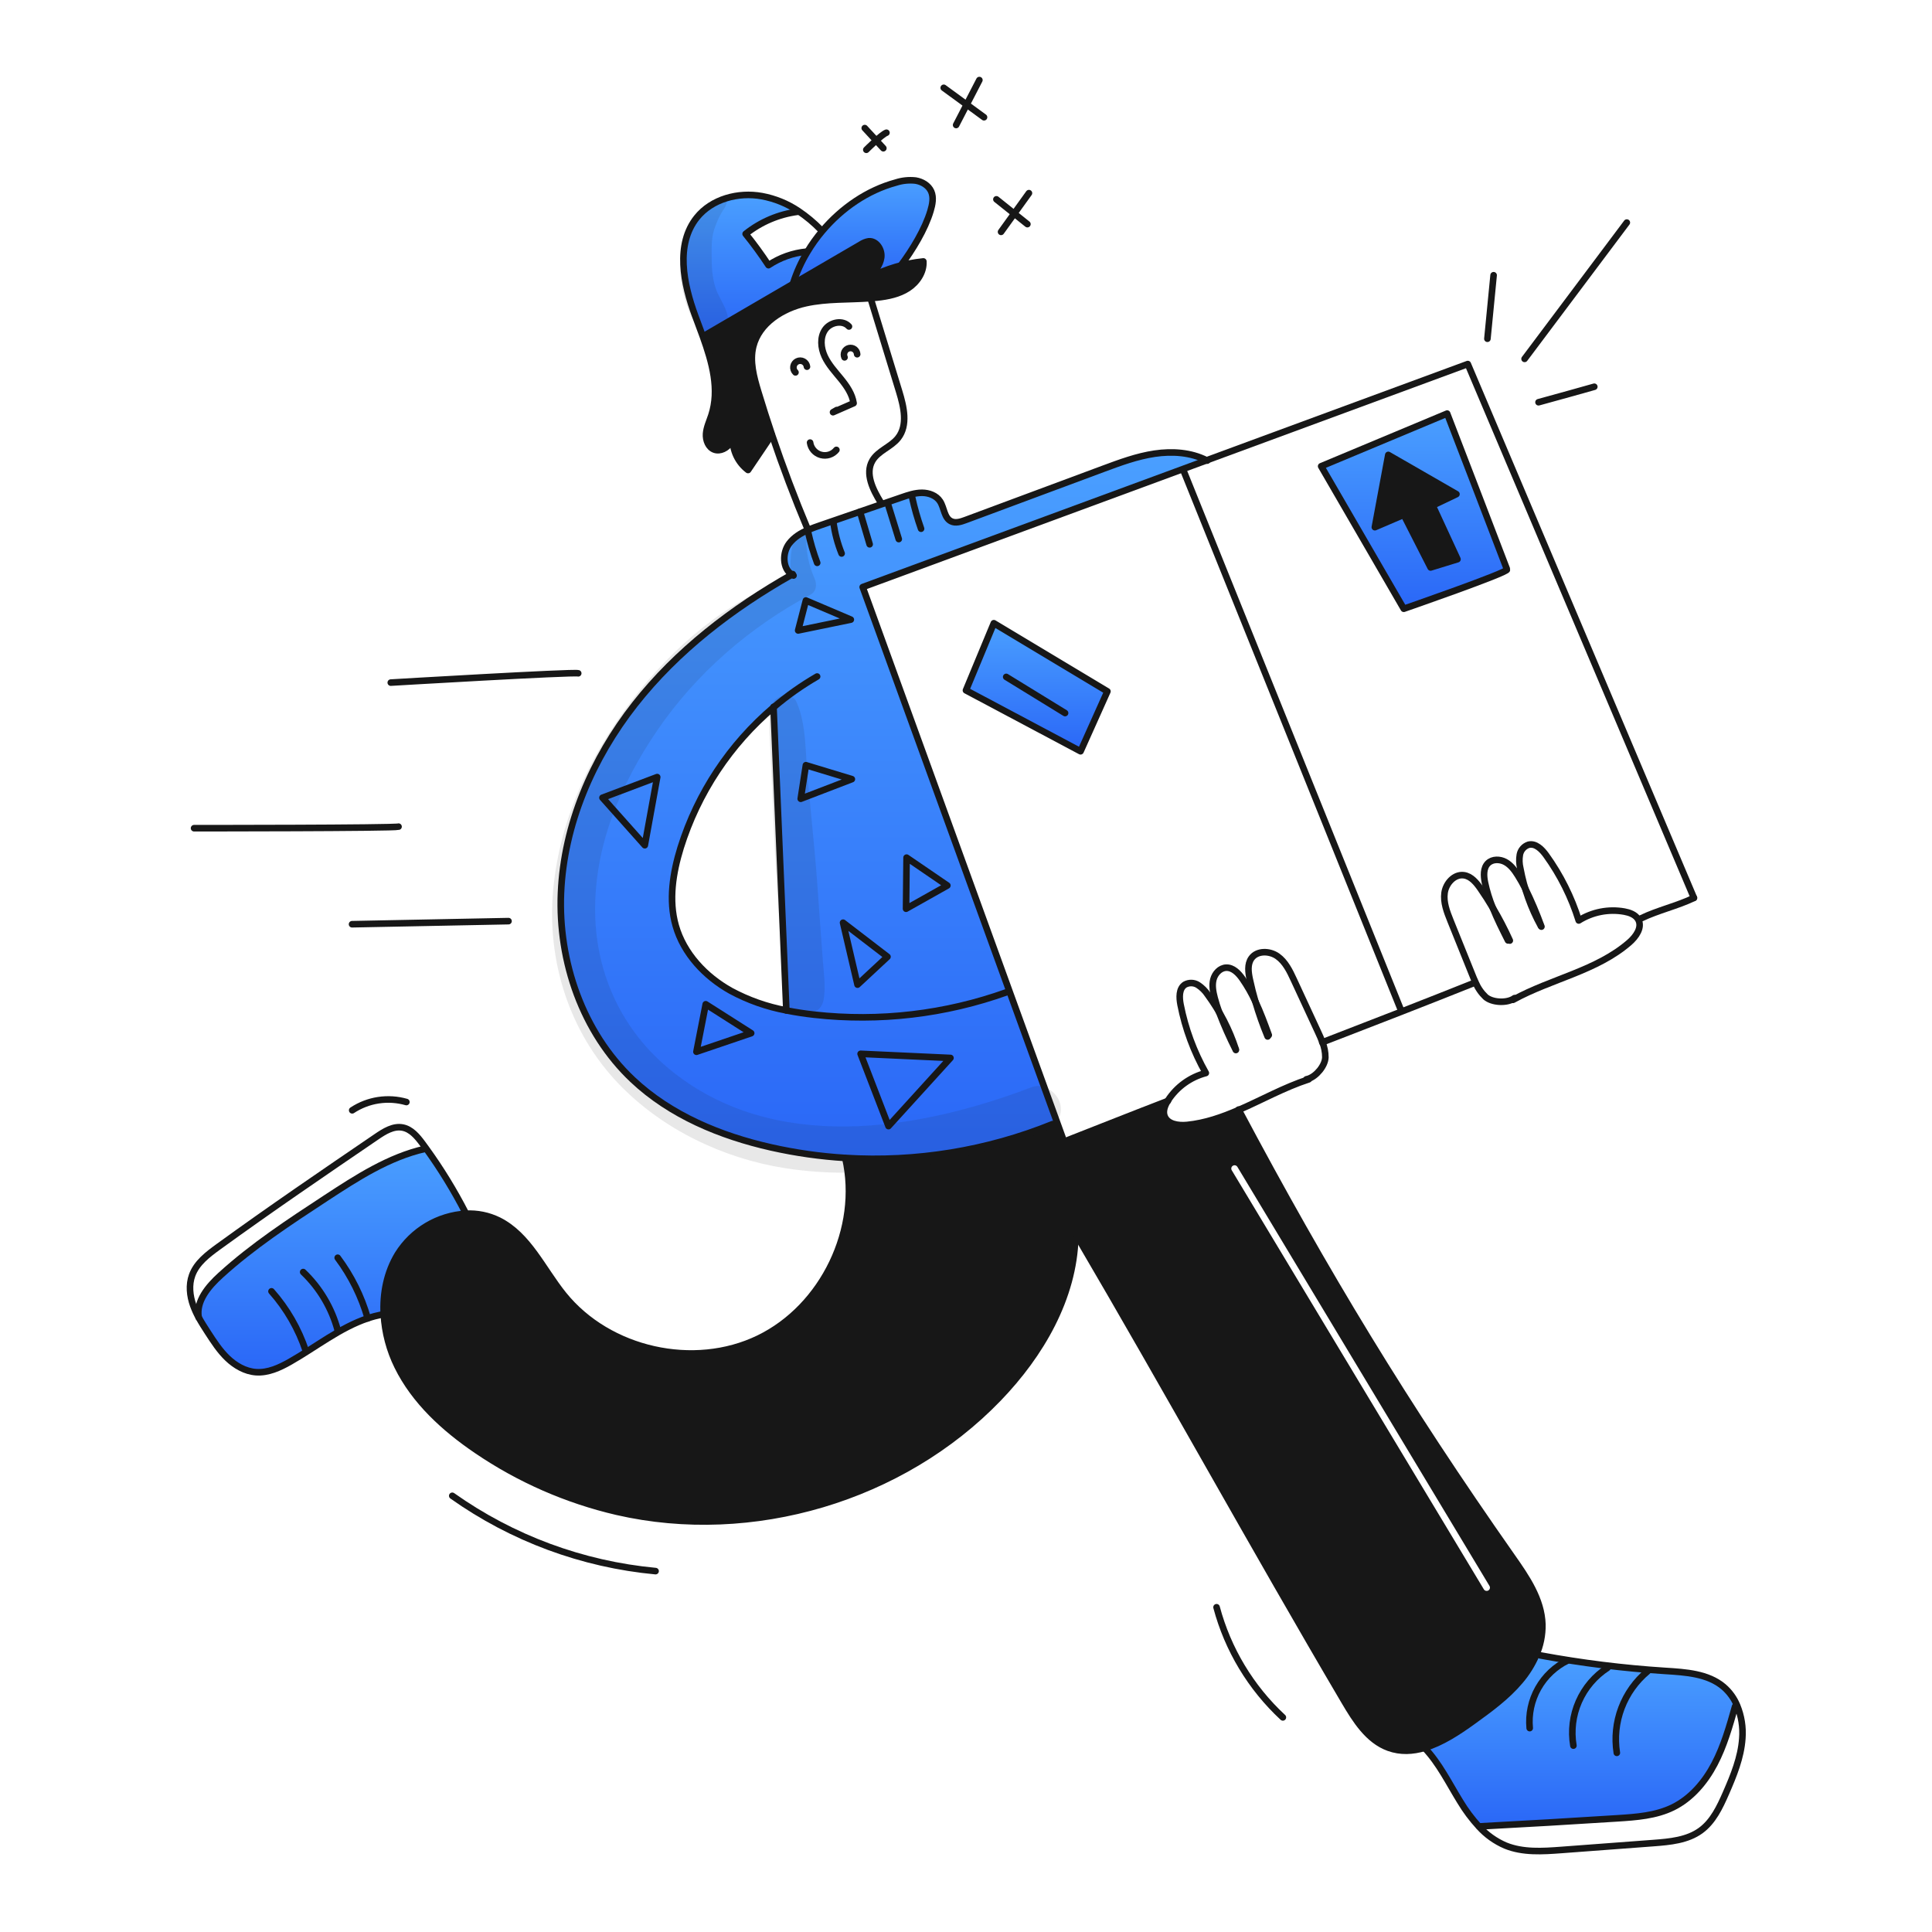 <?xml version="1.0" encoding="UTF-8"?> <svg xmlns="http://www.w3.org/2000/svg" width="960" height="960" viewBox="0 0 960 960" fill="none"><path fill-rule="evenodd" clip-rule="evenodd" d="M534.318 614.695L535.136 614.215C557.203 651.802 578.564 689.387 599.924 726.97C622.364 766.453 644.803 805.934 668.057 845.413C673.552 854.746 679.832 864.756 690.016 868.441C695.915 870.578 701.944 870.24 707.865 868.485C716.339 865.985 724.582 860.551 731.865 855.285C740.217 849.245 748.656 843.128 755.296 835.245C758.562 831.426 761.247 827.147 763.266 822.545C765.427 817.702 766.495 812.442 766.395 807.139C766.014 794.681 758.49 783.734 751.327 773.539C698.436 698.153 658.715 632.831 615.527 551.525C607.273 555.123 598.845 558.067 589.893 558.972C585.554 559.408 580.08 558.644 578.63 554.523C577.768 552.059 578.804 549.366 580.189 547.098C569.624 551.149 558.179 555.658 546.998 560.063C540.755 562.523 534.594 564.95 528.714 567.247L525.269 557.747L523.077 558.547C490.42 571.784 455.211 577.533 420.04 575.371L420.029 575.471C427.966 610.34 409.169 649.451 377.004 665.053C344.839 680.655 302.48 671.169 280.03 643.344C276.966 639.545 274.189 635.411 271.414 631.281C264.808 621.449 258.218 611.642 247.822 606.436C242.744 603.935 237.107 602.786 231.456 603.1C224.631 603.524 218.005 605.569 212.129 609.066C206.253 612.564 201.296 617.413 197.669 623.21C192.228 632.172 190.124 642.661 190.702 653.172C191.229 662.117 193.541 670.866 197.502 678.904C206.05 696.286 220.911 709.804 236.939 720.686C258.075 735.072 281.694 745.416 306.6 751.194C373.756 766.6 448.28 744.445 496.091 694.835C517.118 673.028 533.518 644.974 534.318 614.695ZM614.853 579.811C614.387 579.037 613.382 578.787 612.608 579.253C611.834 579.718 611.584 580.723 612.05 581.497L737.311 789.723C737.776 790.497 738.781 790.747 739.555 790.282C740.329 789.816 740.579 788.811 740.114 788.037L614.853 579.811Z" fill="#171717"></path><path d="M765.36 822.556C785.89 826.365 806.628 828.943 827.465 830.276C837.627 830.919 848.617 831.576 856.402 838.148C859.368 840.691 861.689 843.901 863.173 847.514L862.159 847.939C859.422 857.676 856.653 867.51 851.943 876.473C847.233 885.436 840.375 893.58 831.292 898.051C822.831 902.216 813.149 902.914 803.739 903.514C780.82 904.986 757.894 906.327 734.961 907.537L734.874 907.613C731.333 903.756 728.195 899.547 725.508 895.052C719.915 885.991 715.193 876.222 707.866 868.502C716.338 865.994 724.581 860.564 731.866 855.302C740.218 849.262 748.657 843.145 755.297 835.262C758.563 831.443 761.249 827.164 763.267 822.562L765.36 822.556Z" fill="url(#paint0_linear_46_7766)"></path><path d="M748.841 282.993C749.353 284.53 697.53 302.493 697.53 302.493L656.479 231.687L719.078 205.519C719.078 205.519 748.329 281.456 748.841 282.993ZM724.211 277.868L711.89 251.188L723.7 245.54L689.833 226.04L683.161 261.956L697.531 255.796L710.867 281.964L724.211 277.868Z" fill="url(#paint1_linear_46_7766)"></path><path d="M711.89 251.188L724.211 277.868L710.865 281.968L697.53 255.8L683.16 261.96L689.833 226.045L723.698 245.54L711.89 251.188Z" fill="#171717"></path><path d="M390.732 502.063C388.606 451.863 386.484 401.663 384.364 351.463C362.727 369.861 346.734 394.003 338.232 421.103C334.35 433.664 332.17 447.26 335.746 459.908C339.704 473.864 350.433 485.226 363.081 492.302C371.735 496.972 381.064 500.265 390.732 502.063V502.063ZM428.665 291.716L525.265 557.757L523.073 558.557C490.417 571.791 455.21 577.539 420.04 575.377C407.651 574.62 395.341 572.874 383.23 570.154C357.978 564.462 333.14 554.192 314.321 536.419C289.516 512.999 277.315 477.846 278.743 443.762C280.171 409.678 294.389 376.826 315.465 349.993C336.432 323.293 363.919 302.236 393.478 285.511C388.757 282.469 388.648 274.706 392.148 270.083C394.514 266.965 397.872 264.926 401.492 263.334C403.553 262.451 405.692 261.699 407.772 260.979C417.839 257.512 427.903 254.048 437.963 250.588C441.321 249.432 444.683 248.276 448.049 247.121C451.309 245.998 454.656 244.864 458.113 244.864C461.57 244.864 465.213 246.205 467.097 249.105C469.197 252.343 469.114 257.305 472.581 259.016C474.794 260.116 477.433 259.267 479.744 258.405C502.544 249.921 525.344 241.442 548.144 232.967C556.507 229.86 564.935 226.73 573.767 225.422C582.479 224.135 591.714 224.746 599.553 228.722L587.81 233.051L428.665 291.716Z" fill="url(#paint2_linear_46_7766)"></path><path d="M550.27 343.539L536.924 373.305L479.976 343.027L493.823 309.673L550.27 343.539Z" fill="url(#paint3_linear_46_7766)"></path><path d="M462.716 95.139C464.024 98.148 463.305 101.616 462.378 104.767C459.652 113.959 453.378 124.208 447.648 131.884L447.659 131.906C442.228 133.301 436.972 135.306 431.991 137.881C434.608 134.981 437.334 131.841 437.868 127.981C438.402 124.121 435.557 119.575 431.675 119.902C430.244 120.136 428.882 120.679 427.684 121.494C416.53 128.003 405.372 134.505 394.211 141L394.091 140.8C395.815 135.346 398.179 130.116 401.135 125.219C403.328 121.537 405.822 118.044 408.593 114.774C418.232 103.336 431.093 94.526 445.193 90.71C448.335 89.694 451.658 89.356 454.941 89.718C458.191 90.244 461.386 92.119 462.716 95.139Z" fill="url(#paint4_linear_46_7766)"></path><path d="M432.579 148.162C421.839 148.98 410.947 148.347 400.447 150.662C388.835 153.213 377.147 160.584 374.29 172.12C372.447 179.545 374.552 187.32 376.765 194.646C378.923 201.8 381.198 208.923 383.59 216.017L383.514 216.039C379.58 221.873 375.644 227.71 371.706 233.55C369.26 231.7 367.294 229.289 365.974 226.521C364.653 223.753 364.016 220.708 364.117 217.642C364.809 215.559 365.266 213.405 365.48 211.22C364.627 213.257 364.165 215.435 364.117 217.642C363.816 218.486 363.417 219.292 362.929 220.042C361.239 222.637 357.935 224.447 355.029 223.433C352.009 222.375 350.602 218.755 350.829 215.572C351.056 212.389 352.486 209.433 353.479 206.402C357.666 193.58 353.879 180.125 349.216 167.139L349.641 166.986C364.5 158.329 379.357 149.667 394.211 141C405.365 134.502 416.522 128 427.684 121.494C428.882 120.679 430.244 120.136 431.675 119.902C435.557 119.575 438.402 124.122 437.868 127.981C437.334 131.84 434.608 134.981 431.991 137.881C440.353 133.568 449.452 130.865 458.813 129.911C459.118 135.265 455.695 140.311 451.202 143.235C446.709 146.159 441.28 147.269 435.948 147.858C434.825 147.977 433.7 148.075 432.579 148.162Z" fill="#171717"></path><path d="M378.542 97.451C385.023 98.643 391.19 101.152 396.663 104.822L396.401 105.215C386.925 106.456 377.969 110.264 370.501 116.227C374.535 121.21 378.318 126.389 381.851 131.764C387.523 127.991 394.041 125.68 400.823 125.037L401.128 125.222C398.172 130.119 395.808 135.349 394.084 140.803L394.204 141.003C379.343 149.67 364.485 158.331 349.631 166.986L349.206 167.139C347.963 163.704 346.666 160.303 345.433 156.955C339.533 140.971 335.598 121.465 346.218 108.141C353.661 98.825 366.821 95.325 378.542 97.451Z" fill="url(#paint5_linear_46_7766)"></path><path d="M182.729 655.059C168.929 659.693 156.986 669.342 144.164 676.626C138.952 679.592 133.195 682.252 127.209 681.826C121.855 681.444 116.916 678.588 113.035 674.859C109.154 671.13 106.21 666.583 103.287 662.08C101.706 659.627 100.114 657.174 98.718 654.611C97.318 646.521 103.537 639.211 109.61 633.687C125.616 619.109 143.825 607.181 161.935 595.318C177.374 585.211 193.249 574.907 211.251 570.84L211.644 570.556C219.051 580.792 225.667 591.577 231.434 602.819L231.456 603.102C224.631 603.525 218.005 605.569 212.128 609.066C206.252 612.563 201.294 617.411 197.667 623.208C192.226 632.171 190.122 642.66 190.7 653.17L189.577 653.225C187.257 653.686 184.969 654.299 182.729 655.059V655.059Z" fill="url(#paint6_linear_46_7766)"></path><path d="M437.638 249.64C433.738 243.327 429.766 235.357 433.462 228.924C436.33 223.952 442.719 222.131 446.262 217.624C451.234 211.3 449.119 202.174 446.762 194.476C442.029 179.038 437.301 163.599 432.577 148.159V148.148" stroke="#171717" stroke-width="3.271" stroke-linecap="round" stroke-linejoin="round"></path><path d="M421.839 162.228C418.764 158.793 412.539 160.058 409.954 163.863C407.369 167.668 407.839 172.902 409.78 177.078C411.721 181.254 414.926 184.678 417.838 188.254C420.75 191.83 423.475 195.788 424.151 200.346C420.738 201.84 417.329 203.334 413.924 204.827C414.556 204.456 415.2 204.086 415.832 203.727" stroke="#171717" stroke-width="3.271" stroke-linecap="round" stroke-linejoin="round"></path><path d="M425.917 176.009C425.889 175.526 425.755 175.056 425.524 174.632C425.294 174.207 424.973 173.839 424.584 173.552C424.195 173.266 423.747 173.069 423.273 172.976C422.799 172.882 422.311 172.894 421.842 173.01C421.373 173.127 420.936 173.345 420.561 173.65C420.187 173.955 419.884 174.339 419.674 174.774C419.465 175.209 419.353 175.685 419.349 176.168C419.344 176.651 419.446 177.129 419.647 177.569" stroke="#171717" stroke-width="3.271" stroke-linecap="round" stroke-linejoin="round"></path><path d="M400.981 182.2C400.917 181.662 400.724 181.147 400.419 180.699C400.114 180.251 399.707 179.883 399.23 179.626C398.753 179.368 398.222 179.229 397.68 179.219C397.138 179.21 396.602 179.331 396.117 179.571C395.632 179.812 395.211 180.166 394.891 180.603C394.571 181.04 394.361 181.548 394.277 182.083C394.194 182.619 394.241 183.166 394.413 183.68C394.586 184.193 394.879 184.658 395.268 185.035" stroke="#171717" stroke-width="3.271" stroke-linecap="round" stroke-linejoin="round"></path><path d="M415.6 223.548C414.694 224.669 413.479 225.501 412.106 225.94C410.733 226.38 409.261 226.409 407.872 226.023C406.483 225.637 405.237 224.854 404.287 223.769C403.338 222.684 402.726 221.345 402.527 219.917" stroke="#171717" stroke-width="3.271" stroke-linecap="round" stroke-linejoin="round"></path><path d="M401.33 262.942C394.853 247.525 388.94 231.882 383.59 216.014C381.202 208.926 378.927 201.803 376.765 194.643C374.552 187.316 372.447 179.543 374.29 172.117C377.147 160.581 388.835 153.211 400.447 150.659C410.947 148.347 421.839 148.98 432.579 148.159C433.702 148.072 434.825 147.974 435.948 147.854C441.28 147.265 446.71 146.154 451.202 143.231C455.694 140.308 459.118 135.261 458.813 129.907C449.452 130.86 440.353 133.563 431.991 137.877C434.608 134.977 437.334 131.837 437.868 127.977C438.402 124.117 435.557 119.571 431.675 119.898C430.244 120.131 428.882 120.675 427.684 121.49C416.53 128 405.372 134.504 394.211 141C379.35 149.666 364.492 158.327 349.638 166.983" stroke="#171717" stroke-width="3.271" stroke-linecap="round" stroke-linejoin="round"></path><path d="M364.117 217.638C363.817 218.482 363.418 219.287 362.929 220.038C361.239 222.633 357.935 224.443 355.029 223.429C352.009 222.371 350.602 218.751 350.829 215.568C351.056 212.385 352.486 209.429 353.479 206.398C357.666 193.576 353.879 180.121 349.216 167.135C347.973 163.7 346.676 160.299 345.443 156.951C339.543 140.967 335.608 121.461 346.228 108.137C353.664 98.826 366.828 95.326 378.545 97.452C385.026 98.644 391.194 101.153 396.666 104.823C400.748 107.563 404.53 110.724 407.951 114.254" stroke="#171717" stroke-width="3.271" stroke-linecap="round" stroke-linejoin="round"></path><path d="M364.117 217.638C364.165 215.431 364.628 213.252 365.48 211.216C365.266 213.401 364.809 215.554 364.117 217.638V217.638Z" stroke="#171717" stroke-width="3.271" stroke-linecap="round" stroke-linejoin="round"></path><path d="M383.514 216.036C379.58 221.869 375.644 227.706 371.706 233.547C369.26 231.696 367.294 229.286 365.974 226.517C364.653 223.749 364.016 220.705 364.117 217.639" stroke="#171717" stroke-width="3.271" stroke-linecap="round" stroke-linejoin="round"></path><path d="M394.09 140.8C395.814 135.346 398.178 130.116 401.134 125.219C403.327 121.537 405.821 118.044 408.592 114.774C418.231 103.336 431.092 94.526 445.192 90.71C448.334 89.694 451.657 89.356 454.94 89.718C458.189 90.241 461.384 92.118 462.714 95.137C464.022 98.146 463.303 101.614 462.376 104.765C459.65 113.957 453.376 124.206 447.646 131.882" stroke="#171717" stroke-width="3.271" stroke-linecap="round" stroke-linejoin="round"></path><path d="M396.4 105.214C386.926 106.456 377.972 110.264 370.505 116.226C374.539 121.209 378.322 126.388 381.855 131.763C387.527 127.99 394.045 125.679 400.827 125.036" stroke="#171717" stroke-width="3.271" stroke-linecap="round" stroke-linejoin="round"></path><path d="M394.3 285.981C394.017 285.841 393.744 285.685 393.482 285.512C388.761 282.47 388.652 274.707 392.152 270.084C394.518 266.966 397.876 264.927 401.496 263.335C403.557 262.452 405.696 261.7 407.776 260.98C417.842 257.513 427.906 254.049 437.967 250.589C441.325 249.433 444.687 248.277 448.053 247.122C451.313 245.999 454.66 244.865 458.117 244.865C461.574 244.865 465.217 246.206 467.101 249.106C469.201 252.344 469.118 257.306 472.585 259.017C474.798 260.117 477.437 259.268 479.748 258.406C502.548 249.922 525.348 241.443 548.148 232.968C556.511 229.861 564.939 226.731 573.771 225.423C582.483 224.136 591.718 224.747 599.557 228.723C599.657 228.778 599.757 228.823 599.851 228.876" stroke="#171717" stroke-width="3.271" stroke-linecap="round" stroke-linejoin="round"></path><path d="M393.905 285.272C393.763 285.348 393.622 285.436 393.48 285.512C363.921 302.238 336.434 323.292 315.467 349.994C294.391 376.827 280.173 409.679 278.745 443.763C277.317 477.847 289.518 513 314.323 536.42C333.142 554.192 357.98 564.463 383.232 570.155C395.343 572.875 407.653 574.622 420.042 575.378C455.214 577.54 490.422 571.791 523.079 558.554" stroke="#171717" stroke-width="3.271" stroke-linecap="round" stroke-linejoin="round"></path><path d="M406.019 336.158C398.351 340.592 391.103 345.716 384.365 351.466C362.728 369.864 346.735 394.007 338.233 421.106C334.351 433.667 332.171 447.263 335.747 459.911C339.705 473.867 350.434 485.229 363.082 492.305C371.736 496.975 381.065 500.267 390.733 502.063C395.323 502.99 399.979 503.677 404.624 504.2C436.977 507.805 469.726 503.964 500.366 492.97" stroke="#171717" stroke-width="3.271" stroke-linecap="round" stroke-linejoin="round"></path><path d="M384.354 351.226C384.354 351.302 384.365 351.39 384.365 351.466C386.491 401.666 388.613 451.866 390.733 502.066V502.088" stroke="#171717" stroke-width="3.271" stroke-linecap="round" stroke-linejoin="round"></path><path d="M841.705 446.161L729.335 180.894L599.553 228.727L587.81 233.056L428.665 291.716L525.268 557.757L528.714 567.254" stroke="#171717" stroke-width="3.271" stroke-linecap="round" stroke-linejoin="round"></path><path d="M815.483 456.312C823.683 452.321 833.495 450.141 841.706 446.161" stroke="#171717" stroke-width="3.271" stroke-linecap="round" stroke-linejoin="round"></path><path d="M657.013 517.927L657.113 517.894C670.229 512.835 683.332 507.754 696.42 502.651C708.37 497.984 720.303 493.274 732.22 488.52" stroke="#171717" stroke-width="3.271" stroke-linecap="round" stroke-linejoin="round"></path><path d="M528.714 567.254C545.124 560.843 563.725 553.418 580.189 547.105L580.353 547.04" stroke="#171717" stroke-width="3.271" stroke-linecap="round" stroke-linejoin="round"></path><path d="M588.301 234.375L695.993 501.572" stroke="#171717" stroke-width="3.271" stroke-linecap="round" stroke-linejoin="round"></path><path d="M536.924 373.305L550.27 343.539L493.823 309.673L479.976 343.027L536.924 373.305Z" stroke="#171717" stroke-width="3.271" stroke-linecap="round" stroke-linejoin="round"></path><path d="M529.226 354.312L499.984 336.354" stroke="#171717" stroke-width="3.271" stroke-linecap="round" stroke-linejoin="round"></path><path d="M697.53 302.488C697.53 302.488 749.354 284.53 748.841 282.988C748.328 281.446 719.075 205.509 719.075 205.509L656.475 231.677L697.53 302.488Z" stroke="#171717" stroke-width="3.271" stroke-linecap="round" stroke-linejoin="round"></path><path d="M710.865 281.968L724.211 277.868L711.89 251.188L723.698 245.54L689.833 226.045L683.16 261.96L697.53 255.8L710.865 281.968Z" stroke="#171717" stroke-width="3.271" stroke-linecap="round" stroke-linejoin="round"></path><path d="M420.029 575.475C427.967 610.344 409.18 649.465 377.004 665.057C344.828 680.649 302.48 671.174 280.03 643.348C269.672 630.504 262.585 613.833 247.822 606.44C242.745 603.939 237.108 602.79 231.456 603.104C224.631 603.527 218.005 605.571 212.128 609.068C206.252 612.565 201.294 617.413 197.667 623.21C192.226 632.173 190.122 642.662 190.7 653.172C191.227 662.117 193.539 670.866 197.5 678.904C206.048 696.284 220.909 709.804 236.937 720.686C258.074 735.071 281.694 745.415 306.6 751.194C373.754 766.6 448.278 744.445 496.089 694.835C517.111 673.028 533.52 644.974 534.316 614.695" stroke="#171717" stroke-width="3.271" stroke-linecap="round" stroke-linejoin="round"></path><path d="M531.658 608.283C532.825 610.256 533.98 612.241 535.136 614.214C580.385 691.29 622.668 768.355 668.059 845.43C673.559 854.763 679.835 864.773 690.018 868.458C695.918 870.595 701.946 870.258 707.867 868.502C716.339 865.994 724.582 860.564 731.867 855.302C740.219 849.262 748.658 843.145 755.298 835.262C758.564 831.443 761.25 827.164 763.268 822.562C765.431 817.717 766.5 812.455 766.4 807.15C766.018 794.687 758.5 783.741 751.332 773.55C698.44 698.164 658.719 632.842 615.532 551.536C615.499 551.471 615.467 551.416 615.432 551.351" stroke="#171717" stroke-width="3.271" stroke-linecap="round" stroke-linejoin="round"></path><path d="M231.434 602.821C225.667 591.579 219.051 580.794 211.644 570.558C211.055 569.751 210.466 568.944 209.878 568.148C207.316 564.692 204.285 561.061 200.054 560.265C195.454 559.393 191.026 562.165 187.154 564.801C160.746 582.792 134.338 600.782 108.476 619.536C103.21 623.352 97.682 627.561 95.468 633.678C93.723 638.478 94.29 643.862 96.002 648.659C96.757 650.709 97.664 652.699 98.717 654.612C100.117 657.174 101.705 659.628 103.286 662.081C106.208 666.581 109.163 671.142 113.034 674.86C116.905 678.578 121.855 681.446 127.208 681.827C133.194 682.252 138.951 679.592 144.163 676.627C156.985 669.344 168.924 659.694 182.728 655.06C184.968 654.301 187.255 653.689 189.575 653.228" stroke="#171717" stroke-width="3.271" stroke-linecap="round" stroke-linejoin="round"></path><path d="M98.73 654.688C98.73 654.666 98.719 654.633 98.719 654.612C97.319 646.522 103.538 639.212 109.611 633.688C125.617 619.11 143.826 607.182 161.936 595.319C177.375 585.212 193.25 574.908 211.252 570.841" stroke="#171717" stroke-width="3.271" stroke-linecap="round" stroke-linejoin="round"></path><path d="M182.74 655.091C182.74 655.08 182.729 655.069 182.729 655.058C179.619 644.204 174.561 634.007 167.8 624.965" stroke="#171717" stroke-width="3.271" stroke-linecap="round" stroke-linejoin="round"></path><path d="M167.868 661.219C164.922 650.105 158.964 640.019 150.652 632.074" stroke="#171717" stroke-width="3.271" stroke-linecap="round" stroke-linejoin="round"></path><path d="M151.96 671.239C148.327 660.331 142.527 650.269 134.907 641.658" stroke="#171717" stroke-width="3.271" stroke-linecap="round" stroke-linejoin="round"></path><path d="M707.8 868.437L707.865 868.502C715.192 876.222 719.913 885.991 725.507 895.052C728.194 899.547 731.332 903.756 734.873 907.613C738.532 911.674 743.03 914.892 748.055 917.044C756.745 920.588 766.493 919.933 775.848 919.236C791.102 918.092 806.352 916.95 821.598 915.812C829.786 915.19 838.433 914.412 845.062 909.586C851.19 905.116 854.592 897.909 857.623 890.963C861.417 882.273 865.081 873.321 865.746 863.879C866.192 858.297 865.31 852.689 863.173 847.513C861.688 843.9 859.368 840.69 856.402 838.147C848.617 831.572 837.626 830.918 827.465 830.275C806.628 828.943 785.889 826.365 765.36 822.555" stroke="#171717" stroke-width="3.271" stroke-linecap="round" stroke-linejoin="round"></path><path d="M734.961 907.536C757.902 906.326 780.828 904.985 803.739 903.513C813.149 902.913 822.831 902.213 831.292 898.05C840.374 893.58 847.233 885.435 851.943 876.472C856.653 867.509 859.423 857.672 862.159 847.938" stroke="#171717" stroke-width="3.271" stroke-linecap="round" stroke-linejoin="round"></path><path d="M818.7 830.45C812.859 835.303 808.377 841.589 805.694 848.693C803.011 855.797 802.218 863.476 803.392 870.978" stroke="#171717" stroke-width="3.271" stroke-linecap="round" stroke-linejoin="round"></path><path d="M798.79 828.705C792.49 832.789 787.525 838.63 784.508 845.505C781.491 852.38 780.554 859.988 781.813 867.39" stroke="#171717" stroke-width="3.271" stroke-linecap="round" stroke-linejoin="round"></path><path d="M778.978 825.063C772.786 828.085 767.663 832.922 764.29 838.929C760.917 844.937 759.455 851.83 760.1 858.689" stroke="#171717" stroke-width="3.271" stroke-linecap="round" stroke-linejoin="round"></path><path d="M650.253 536.332C650.198 536.354 650.133 536.365 650.079 536.387C638.179 540.269 627.008 546.538 615.526 551.532C607.272 555.132 598.844 558.074 589.892 558.979C585.552 559.415 580.079 558.652 578.629 554.53C577.768 552.066 578.803 549.373 580.188 547.105C580.264 546.963 580.352 546.821 580.439 546.691C584.787 540.017 591.465 535.201 599.171 533.182C593.186 522.605 588.945 511.133 586.61 499.207C585.923 495.663 585.749 491.237 588.769 489.263C589.773 488.703 590.91 488.425 592.06 488.458C593.209 488.49 594.329 488.832 595.3 489.448C597.225 490.709 598.869 492.353 600.13 494.278C606.17 502.5 610.863 511.631 614.03 521.329" stroke="#171717" stroke-width="3.271" stroke-linecap="round" stroke-linejoin="round"></path><path d="M614.1 521.754C610.967 515.594 608.172 509.268 605.726 502.804C604.897 500.504 604.156 498.181 603.534 495.815C602.76 492.838 602.16 489.676 602.923 486.7C603.686 483.724 606.172 480.976 609.247 480.834C612.647 480.681 615.364 483.534 617.326 486.318C619.815 489.91 621.982 493.716 623.8 497.69C626.33 503.076 628.4 508.713 630.44 514.318" stroke="#171717" stroke-width="3.271" stroke-linecap="round" stroke-linejoin="round"></path><path d="M629.886 515.016C627.535 509.36 625.504 503.576 623.802 497.691C622.755 494.091 621.839 490.468 621.054 486.82C620.269 483.233 619.702 479.144 621.839 476.157C624.63 472.243 630.845 472.384 634.77 475.157C638.695 477.93 640.876 482.484 642.893 486.834C646.905 495.48 650.914 504.13 654.919 512.784C655.693 514.452 656.467 516.153 657.111 517.898C658.066 520.273 658.558 522.808 658.561 525.367C658.461 529.499 654.112 534.82 649.98 536.096C649.713 536.184 649.44 536.25 649.162 536.296" stroke="#171717" stroke-width="3.271" stroke-linecap="round" stroke-linejoin="round"></path><path d="M751.829 496.8C751.905 496.756 751.971 496.724 752.047 496.68C770.899 486.333 793.425 482.375 809.638 468.266C812.931 465.398 816.115 460.884 814.097 457.014C814.02 456.859 813.933 456.71 813.835 456.567C812.435 454.419 809.703 453.438 807.135 452.967C799.293 451.569 791.211 453.144 784.467 457.383C780.85 445.78 775.383 434.838 768.276 424.978C766.176 422.056 763.064 418.894 759.553 419.744C758.456 420.095 757.474 420.736 756.71 421.598C755.947 422.46 755.429 423.513 755.213 424.644C754.816 426.911 754.893 429.235 755.442 431.47C757.288 441.508 760.738 451.183 765.659 460.124" stroke="#171717" stroke-width="3.271" stroke-linecap="round" stroke-linejoin="round"></path><path d="M765.927 460.445C763.58 453.956 760.879 447.601 757.837 441.408C756.737 439.227 755.537 437.079 754.228 434.997C752.593 432.391 750.706 429.797 748.002 428.324C745.298 426.851 741.613 426.776 739.402 428.924C736.971 431.29 737.189 435.237 737.876 438.563C738.788 442.836 740.08 447.019 741.736 451.063C743.936 456.602 746.642 461.963 749.325 467.287" stroke="#171717" stroke-width="3.271" stroke-linecap="round" stroke-linejoin="round"></path><path d="M750.215 467.358C747.694 461.77 744.862 456.328 741.732 451.058C739.835 447.842 737.822 444.698 735.692 441.627C733.609 438.596 731.014 435.39 727.373 434.9C722.608 434.268 718.465 438.891 717.8 443.644C717.135 448.397 718.967 453.108 720.755 457.557C724.32 466.4 727.887 475.243 731.455 484.085C731.989 485.426 732.534 486.778 733.155 488.085C734.296 490.824 735.993 493.297 738.138 495.347C741.245 498.116 748.169 498.574 751.898 496.394C752.12 496.265 752.335 496.123 752.541 495.969" stroke="#171717" stroke-width="3.271" stroke-linecap="round" stroke-linejoin="round"></path><path d="M764.486 199.874C767.565 199.104 792.193 192.174 792.193 192.174" stroke="#171717" stroke-width="3.271" stroke-linecap="round" stroke-linejoin="round"></path><path d="M757.559 178.323L808.356 110.594" stroke="#171717" stroke-width="3.271" stroke-linecap="round" stroke-linejoin="round"></path><path d="M739.088 168.318L742.166 136.762" stroke="#171717" stroke-width="3.271" stroke-linecap="round" stroke-linejoin="round"></path><path d="M510.503 111.364L495.11 99.05" stroke="#171717" stroke-width="3.271" stroke-linecap="round" stroke-linejoin="round"></path><path d="M497.418 115.212L511.272 95.971" stroke="#171717" stroke-width="3.271" stroke-linecap="round" stroke-linejoin="round"></path><path d="M475.099 62.107L486.643 39.787" stroke="#171717" stroke-width="3.271" stroke-linecap="round" stroke-linejoin="round"></path><path d="M488.952 58.258L468.942 43.635" stroke="#171717" stroke-width="3.271" stroke-linecap="round" stroke-linejoin="round"></path><path d="M440.465 65.955C438.156 66.725 430.465 74.421 430.465 74.421" stroke="#171717" stroke-width="3.271" stroke-linecap="round" stroke-linejoin="round"></path><path d="M438.925 73.651L429.69 63.647" stroke="#171717" stroke-width="3.271" stroke-linecap="round" stroke-linejoin="round"></path><path d="M287.305 334.562C284.996 333.792 194.178 339.18 194.178 339.18" stroke="#171717" stroke-width="3.271" stroke-linecap="round" stroke-linejoin="round"></path><path d="M198.026 410.757C195.717 411.527 96.433 411.527 96.433 411.527" stroke="#171717" stroke-width="3.271" stroke-linecap="round" stroke-linejoin="round"></path><path d="M252.671 457.705L174.936 459.245" stroke="#171717" stroke-width="3.271" stroke-linecap="round" stroke-linejoin="round"></path><path d="M637.445 853.357C621.525 838.585 610.105 819.615 604.5 798.633" stroke="#171717" stroke-width="3.271" stroke-linecap="round" stroke-linejoin="round"></path><path d="M224.73 743.26C254.536 764.377 289.373 777.281 325.743 780.677" stroke="#171717" stroke-width="3.271" stroke-linecap="round" stroke-linejoin="round"></path><path d="M175.005 551.705C178.928 549.115 183.365 547.406 188.012 546.696C192.659 545.986 197.404 546.291 201.922 547.59" stroke="#171717" stroke-width="3.271" stroke-linecap="round" stroke-linejoin="round"></path><path d="M406.057 279.671C404.175 274.649 402.658 269.497 401.52 264.256" stroke="#171717" stroke-width="3.271" stroke-linecap="round" stroke-linejoin="round"></path><path d="M418.194 275.023C416.172 270.005 414.795 264.751 414.094 259.387" stroke="#171717" stroke-width="3.271" stroke-linecap="round" stroke-linejoin="round"></path><path d="M432.121 270.464L427.333 254.276" stroke="#171717" stroke-width="3.271" stroke-linecap="round" stroke-linejoin="round"></path><path d="M446.589 267.869L441.2 250.426" stroke="#171717" stroke-width="3.271" stroke-linecap="round" stroke-linejoin="round"></path><path d="M457.673 262.721C455.892 257.689 454.426 252.551 453.283 247.337" stroke="#171717" stroke-width="3.271" stroke-linecap="round" stroke-linejoin="round"></path><path d="M470.737 440.004L450.47 426.15L450.213 451.548L470.737 440.004Z" stroke="#171717" stroke-width="3.271" stroke-linecap="round" stroke-linejoin="round"></path><path d="M400.443 380.228L397.877 396.903L423.276 387.154L400.443 380.228Z" stroke="#171717" stroke-width="3.271" stroke-linecap="round" stroke-linejoin="round"></path><path d="M400.443 298.388L396.595 313.268L422.763 307.881L400.443 298.388Z" stroke="#171717" stroke-width="3.271" stroke-linecap="round" stroke-linejoin="round"></path><path d="M472.277 525.691L427.637 523.639L441.491 559.555L472.277 525.691Z" stroke="#171717" stroke-width="3.271" stroke-linecap="round" stroke-linejoin="round"></path><path d="M373.249 513.377L346.055 522.612L350.672 499.01L373.249 513.377Z" stroke="#171717" stroke-width="3.271" stroke-linecap="round" stroke-linejoin="round"></path><path d="M326.557 386.128L299.363 396.39L320.4 419.993L326.557 386.128Z" stroke="#171717" stroke-width="3.271" stroke-linecap="round" stroke-linejoin="round"></path><path d="M440.978 475.407L426.098 489.261L418.914 458.475L440.978 475.407Z" stroke="#171717" stroke-width="3.271" stroke-linecap="round" stroke-linejoin="round"></path><g opacity="0.1"><path d="M359.9 98.775C355.327 99.243 351.205 104.658 348.43 107.963C344.53 112.613 340.43 119.443 339.03 125.337C337.417 132.104 338.003 139.353 339.65 146.053C341.23 152.48 344.125 161.605 350.266 164.887C354.827 167.324 362.513 164.404 361.766 158.287C361.048 152.428 357.12 148.196 355.4 142.581C353.857 137.545 353.614 132.54 353.617 127.309C353.617 121.853 353.444 117.251 355.561 112.125C356.453 109.619 357.6 107.21 358.985 104.937C360.136 103.205 360.949 102.146 361.219 100.084C361.219 99.737 361.08 99.403 360.834 99.157C360.588 98.911 360.255 98.772 359.907 98.772L359.9 98.775Z" fill="#171717"></path></g><g opacity="0.1"><path d="M394.956 265.775C392.45 274.844 391.97 282.838 394.278 292.034L398.299 284.953C365.999 295.597 339.09 316.889 317.829 343.161C294.841 371.567 278.291 405.378 274.876 442.109C271.609 477.248 282.796 512.825 307.298 538.432C329.014 561.132 359.398 575.695 390.276 580.487C433.976 587.268 477.915 577.895 518.747 562.264C524.512 560.056 528.486 554.564 526.735 548.194C525.218 542.674 518.467 537.994 512.666 540.206C455.753 561.953 384.078 573.421 332.966 531.524C309.428 512.231 296.381 484.724 295.735 454.285C295.035 421.078 308.064 390.155 326.485 363.085C345.735 334.798 372.553 311.514 402.737 295.474C405.7 293.899 406.015 290.348 404.802 287.598C401.867 280.971 400.424 273.781 400.575 266.535C400.707 263.28 395.808 262.698 394.958 265.775H394.956Z" fill="#171717"></path></g><g opacity="0.1"><path d="M383.524 350.4C381.881 356.05 382.272 362.123 382.543 367.941C382.835 374.181 383.126 380.419 383.417 386.656C383.989 398.804 384.528 410.952 385.036 423.1C385.544 434.928 386.48 446.745 387.249 458.559L388.466 477.274C388.873 483.526 388.48 490.638 390.381 496.623C393.066 505.077 407.552 506.777 409.274 496.623C410.359 490.228 409.34 483.723 408.865 477.274L407.559 459.544C406.64 447.068 405.878 434.568 404.685 422.115C403.521 409.969 402.377 397.821 401.251 385.671C400.159 373.771 400.692 359.831 395.775 348.799C393.315 343.277 385.005 345.305 383.524 350.399V350.4Z" fill="#171717"></path></g><defs><linearGradient id="paint0_linear_46_7766" x1="785.52" y1="822.556" x2="785.52" y2="907.613" gradientUnits="userSpaceOnUse"><stop stop-color="#4A9FFF"></stop><stop offset="1" stop-color="#2A67F7"></stop></linearGradient><linearGradient id="paint1_linear_46_7766" x1="702.661" y1="205.519" x2="702.661" y2="302.493" gradientUnits="userSpaceOnUse"><stop stop-color="#4A9FFF"></stop><stop offset="1" stop-color="#2A67F7"></stop></linearGradient><linearGradient id="paint2_linear_46_7766" x1="439.092" y1="224.815" x2="439.092" y2="575.821" gradientUnits="userSpaceOnUse"><stop stop-color="#4A9FFF"></stop><stop offset="1" stop-color="#2A67F7"></stop></linearGradient><linearGradient id="paint3_linear_46_7766" x1="515.123" y1="309.673" x2="515.123" y2="373.305" gradientUnits="userSpaceOnUse"><stop stop-color="#4A9FFF"></stop><stop offset="1" stop-color="#2A67F7"></stop></linearGradient><linearGradient id="paint4_linear_46_7766" x1="428.76" y1="89.577" x2="428.76" y2="141" gradientUnits="userSpaceOnUse"><stop stop-color="#4A9FFF"></stop><stop offset="1" stop-color="#2A67F7"></stop></linearGradient><linearGradient id="paint5_linear_46_7766" x1="370.351" y1="96.85" x2="370.351" y2="167.139" gradientUnits="userSpaceOnUse"><stop stop-color="#4A9FFF"></stop><stop offset="1" stop-color="#2A67F7"></stop></linearGradient><linearGradient id="paint6_linear_46_7766" x1="164.987" y1="570.556" x2="164.987" y2="681.871" gradientUnits="userSpaceOnUse"><stop stop-color="#4A9FFF"></stop><stop offset="1" stop-color="#2A67F7"></stop></linearGradient></defs></svg> 